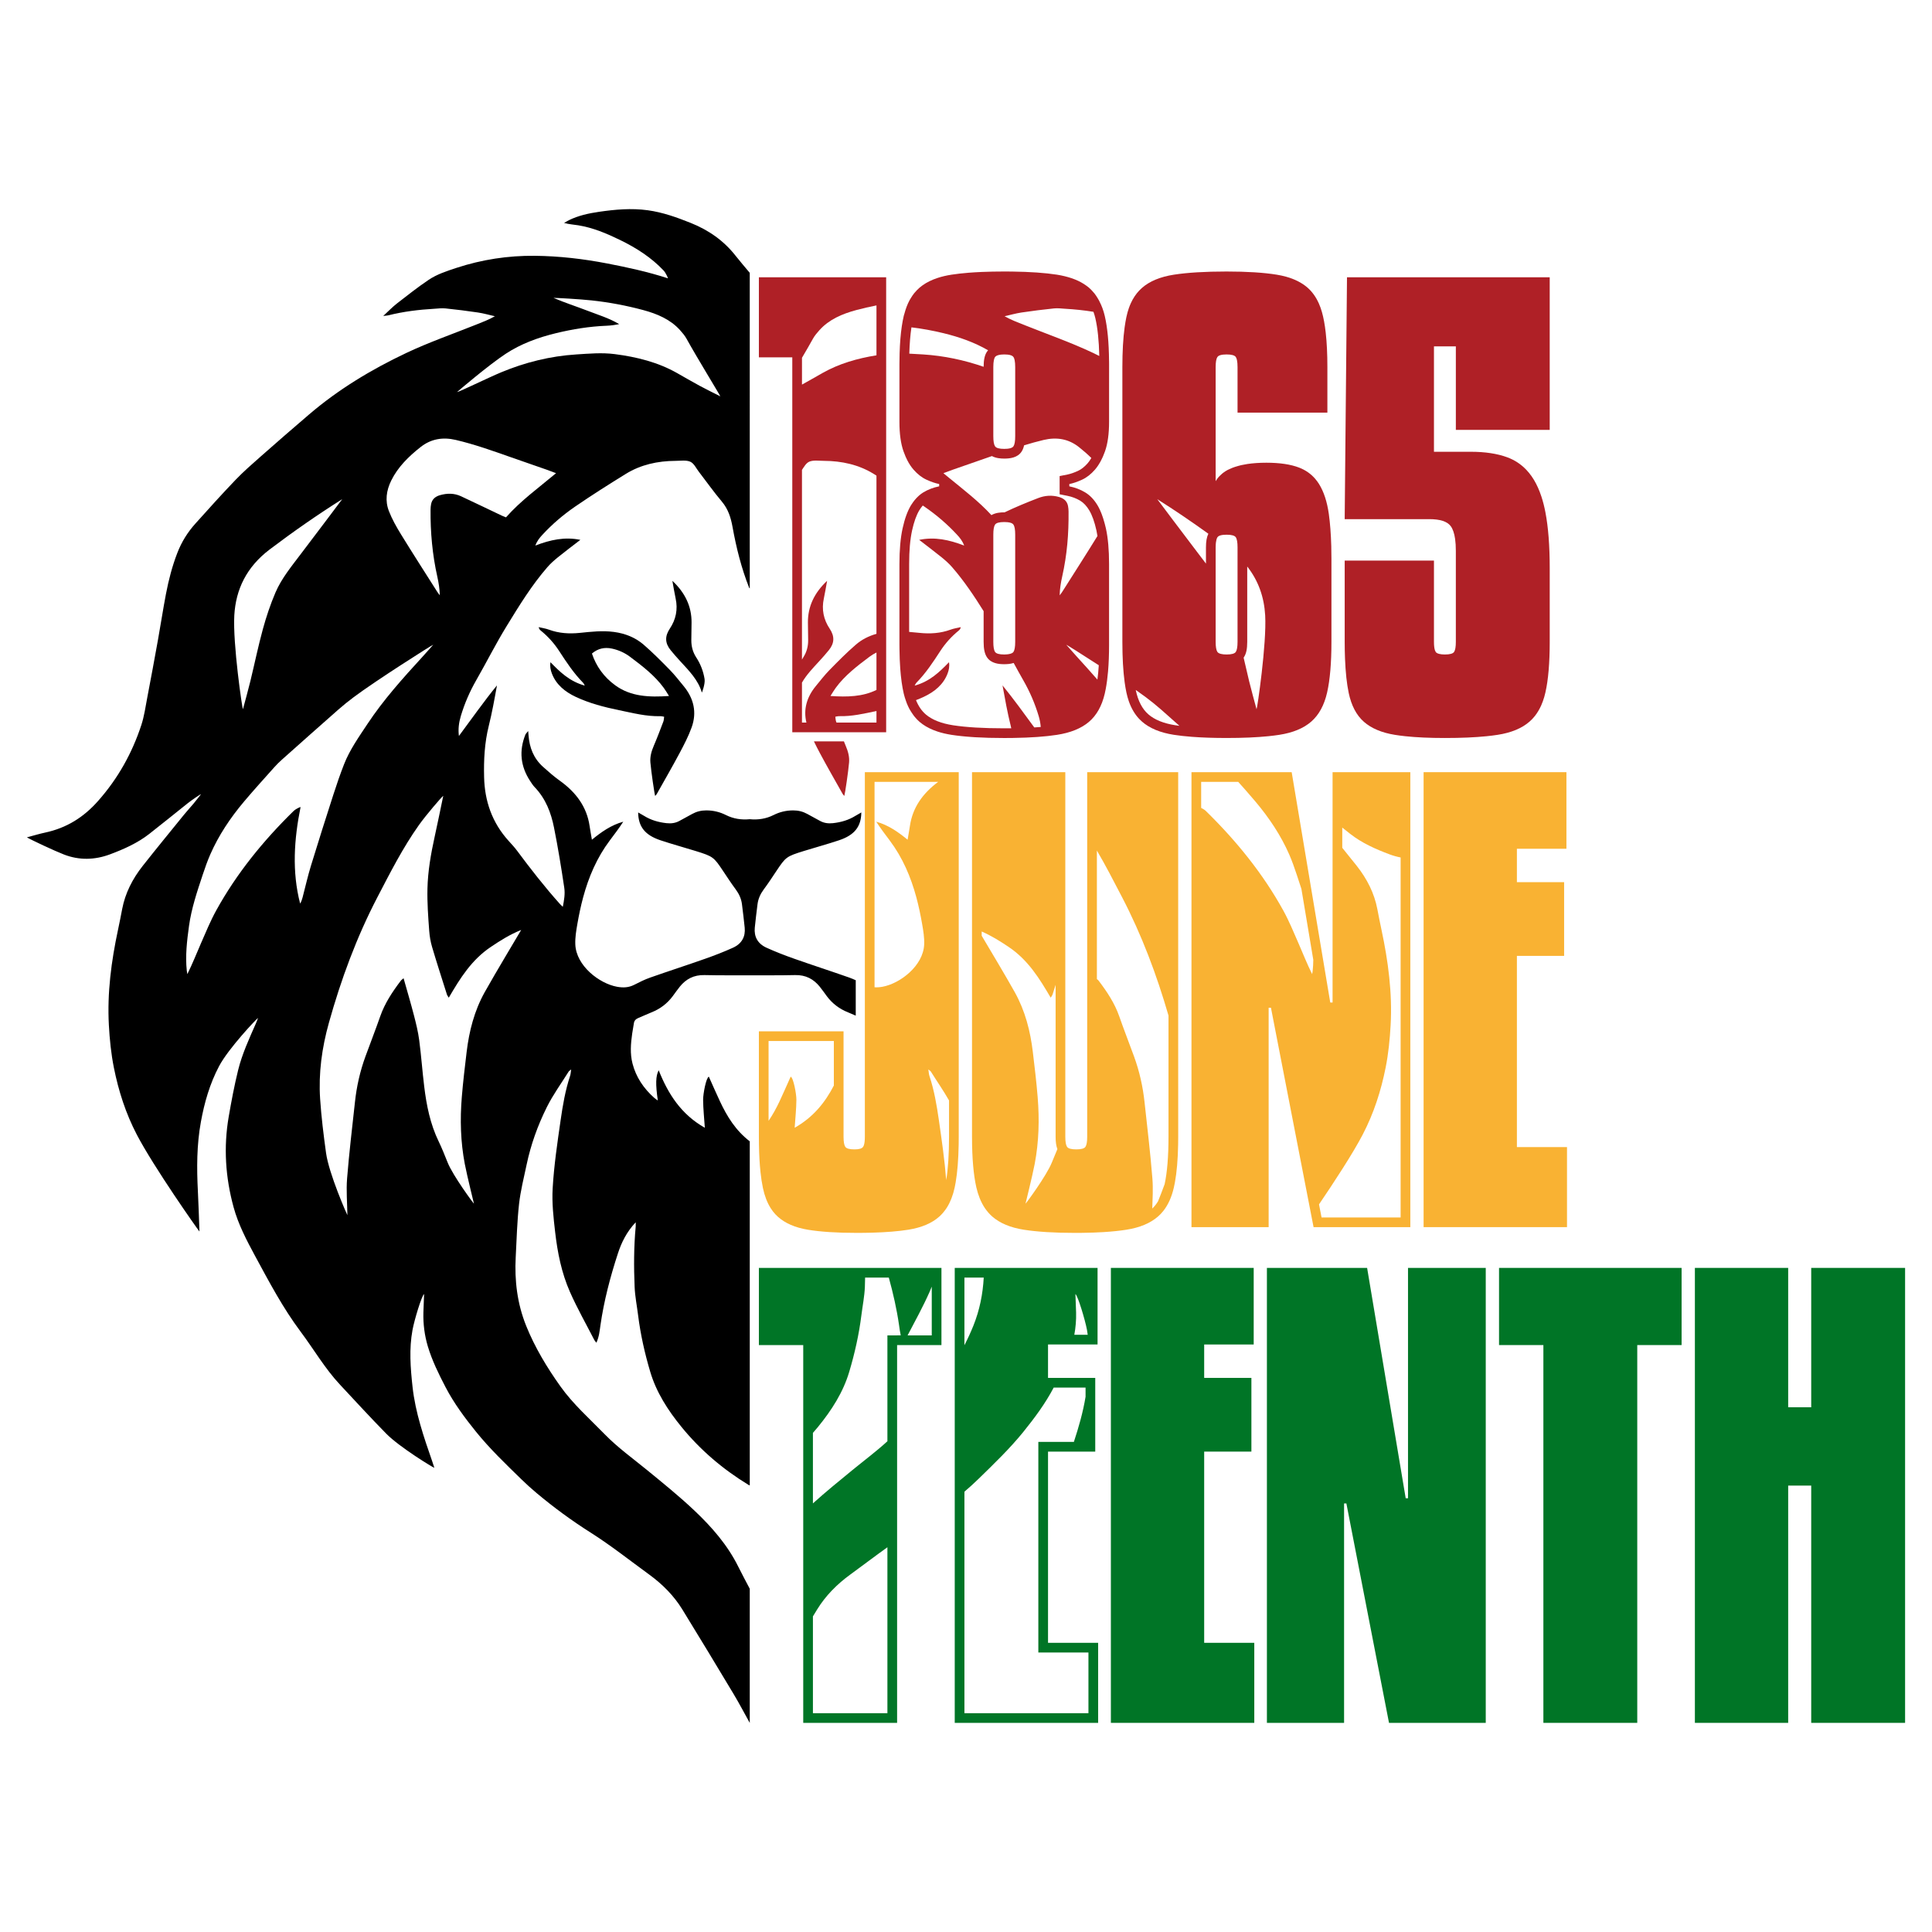 <?xml version="1.0" encoding="utf-8"?>
<!-- Generator: Adobe Illustrator 26.2.1, SVG Export Plug-In . SVG Version: 6.00 Build 0)  -->
<svg version="1.1" xmlns="http://www.w3.org/2000/svg" xmlns:xlink="http://www.w3.org/1999/xlink" x="0px" y="0px"
	 viewBox="0 0 425.197 425.197" enable-background="new 0 0 425.197 425.197" xml:space="preserve">
<g id="Calque_1">
	<g>
		<polygon fill="#007526" points="329.91,279.04 329.91,296.024 329.91,296.024 
			339.67,296.024 339.67,379.17 339.67,379.17 360.329,379.17 360.329,296.024 
			370.089,296.024 370.089,279.04 329.91,279.04 		"/>
		<path fill="#007526" d="M195.008,279.04h-4.563h-23.429v16.984h9.76v21.661v15.152v26.393
			v19.94h20.659v-40.152v-23.885v-19.11h9.76V279.04h-0.788H195.008z
			 M195.302,377.037h-16.393v-21.302c0.318-0.521,0.633-1.042,0.953-1.562
			c1.83-2.967,4.312-5.493,7.261-7.639c2.735-1.991,5.424-4.043,8.179-6.014
			V377.037z M197.435,293.891h-2.133v2.133v21.167
			c-2.435,2.231-5.122,4.232-7.694,6.338c-2.944,2.406-5.889,4.808-8.699,7.339
			V315.351c0.374-0.43,0.749-0.858,1.109-1.3
			c3.032-3.711,5.547-7.65,6.878-12.125c1.223-4.097,2.151-8.236,2.678-12.449
			c0.261-2.081,0.681-4.156,0.769-6.241c0.029-0.688,0.034-1.376,0.05-2.064
			h5.217c0.956,3.455,1.747,6.943,2.257,10.485
			c0.105,0.731,0.198,1.475,0.369,2.233H197.435z M205.062,293.891h-5.315
			c1.655-3.168,3.394-6.31,4.83-9.557c0.171-0.387,0.331-0.777,0.485-1.168
			V293.891z"/>
		<path fill="#007526" d="M230.651,361.552v-42.08h4.971h4.421h1.001v-0.709v-15.516h-1.627
			h-6.426h-2.34v-7.351h5.306h3.661h1.934V279.04h-24.982h-6.45v20.841v30.166
			v49.123h31.56h0v-17.618h-0H230.651z M236.678,284.794
			c0.514,0.326,2.125,5.635,2.545,7.891c0.067,0.36,0.114,0.719,0.165,1.079
			h-2.95c0.295-1.612,0.432-3.24,0.392-4.884
			C236.796,287.554,236.732,286.23,236.678,284.794z M212.252,281.173h4.25
			c-0.198,3.601-0.893,7.143-2.289,10.613c-0.586,1.456-1.246,2.878-1.962,4.274
			V281.173z M239.545,377.037h-27.293v-48.742c1.046-0.89,2.063-1.811,3.041-2.763
			c3.46-3.369,6.952-6.722,9.949-10.43c2.495-3.086,4.843-6.262,6.657-9.722
			h7.013v2.024c-0.555,3.379-1.499,6.669-2.573,9.934h-5.687h-2.133v2.133v42.08
			v2.133h2.133h8.894V377.037z"/>
		<polygon fill="#007526" points="265.017,319.472 275.409,319.472 275.409,303.248 
			265.017,303.248 265.017,295.897 275.917,295.897 275.917,279.04 272.444,279.04 
			244.484,279.04 244.484,316.02 244.484,379.17 276.044,379.17 276.044,361.552 
			265.017,361.552 		"/>
		<polygon fill="#007526" points="309.877,279.04 309.877,329.738 309.369,329.738 300.876,279.04 
			300.876,279.04 278.823,279.04 278.823,379.17 295.807,379.17 295.807,330.879 
			296.314,330.879 305.694,379.17 326.987,379.17 326.987,379.17 326.987,279.04 
			326.987,279.04 		"/>
		<polygon fill="#007526" points="398.616,279.04 398.615,279.04 398.615,309.712 393.545,309.712 
			393.545,279.04 373.013,279.04 373.013,379.17 393.545,379.17 393.545,326.95 
			398.615,326.95 398.615,379.17 398.616,379.17 419.275,379.17 419.275,279.04 		"/>
	</g>
</g>
<g id="Calque_2">
	<g>
		<path fill="#F9B233" d="M190.338,169.94v42.87v3.883v8.016v10.814v2.253v12.394
			c0,0.824-0.071,1.446-0.214,1.866c-0.047,0.14-0.103,0.257-0.166,0.352
			c-0.063,0.095-0.15,0.179-0.261,0.25c-0.111,0.071-0.246,0.131-0.404,0.178
			c-0.159,0.048-0.341,0.083-0.547,0.107c-0.206,0.024-0.436,0.036-0.689,0.036
			c-0.275,0-0.523-0.012-0.745-0.036c-0.222-0.024-0.417-0.059-0.586-0.107
			c-0.338-0.095-0.57-0.238-0.697-0.428c-0.253-0.38-0.38-1.119-0.38-2.218
			V241.908v-14.932h-18.632v22.392v0.802c0,1.183,0.018,2.306,0.055,3.368
			c0.037,1.062,0.092,2.062,0.166,3.002c0.037,0.47,0.079,0.925,0.125,1.364
			c0.139,1.319,0.319,2.501,0.541,3.546c0.184,0.872,0.418,1.677,0.702,2.417
			s0.617,1.413,1,2.02c0.306,0.486,0.645,0.929,1.015,1.331
			c0.185,0.201,0.378,0.391,0.579,0.57c1.604,1.438,3.802,2.386,6.591,2.852
			c2.788,0.463,6.378,0.696,10.774,0.696c0.561,0,1.108-0.004,1.644-0.011
			c0,0,0.001,0,0.001,0c0.578-0.007,1.142-0.018,1.691-0.034
			c0.001,0,0.001-0,0.002-0c0.002-0,0.004-0,0.006-0
			c0.698-0.019,1.364-0.048,2.015-0.08c0.162-0.008,0.322-0.016,0.481-0.025
			c0.643-0.036,1.27-0.075,1.864-0.124c0.001-0,0.002-0,0.003-0
			c0.591-0.048,1.15-0.105,1.694-0.166c0.137-0.015,0.273-0.031,0.407-0.047
			c0.533-0.064,1.051-0.133,1.535-0.21c2.914-0.466,5.196-1.436,6.844-2.916
			c0.272-0.244,0.524-0.511,0.767-0.792c0.053-0.061,0.105-0.124,0.157-0.187
			c0.235-0.285,0.459-0.582,0.666-0.902c0.193-0.3,0.373-0.616,0.542-0.946
			c0.026-0.05,0.048-0.104,0.073-0.154c0.132-0.267,0.255-0.545,0.371-0.832
			c0.039-0.098,0.077-0.197,0.115-0.297c0.098-0.26,0.189-0.529,0.275-0.805
			c0.033-0.106,0.068-0.209,0.099-0.317c0.108-0.377,0.209-0.765,0.295-1.17
			c0.074-0.348,0.143-0.711,0.208-1.089c0.097-0.566,0.183-1.165,0.26-1.797
			c0.153-1.263,0.264-2.657,0.333-4.182c0.035-0.763,0.059-1.558,0.073-2.386
			c0.009-0.552,0.014-1.119,0.014-1.7v-3.626v-52.577V174.885v-4.945h-1.842H190.338z
			 M183.515,238.906c-1.93,3.737-4.544,6.988-8.623,9.291
			c0.138-2.081,0.362-4.121,0.379-6.161c0.01-1.317-0.667-4.883-1.261-5.085
			c-0.835,1.862-1.613,3.661-2.451,5.44c-0.698,1.489-1.489,2.926-2.41,4.286
			v-17.568h14.366V238.906z M195.783,184.935c2.885,3.839,4.679,8.087,5.885,12.537
			c0.528,1.956,0.936,3.942,1.283,5.929c0.257,1.468,0.503,2.97,0.443,4.445
			c-0.196,4.727-5.301,8.609-9.173,9.32c-0.606,0.111-1.184,0.149-1.75,0.115
			v-45.209h14.007c-3.419,2.539-5.632,5.675-6.22,9.674
			c-0.145,0.984-0.329,1.962-0.517,3.06c-2.098-1.72-4.223-3.219-6.899-3.967
			C193.764,182.267,194.777,183.599,195.783,184.935z M208.865,250.171
			c0,3.845-0.211,7.044-0.624,9.543c-0.347-4.423-0.983-8.822-1.615-13.217
			c-0.471-3.274-1.025-6.542-2.081-9.722c-0.127-0.381-0.136-0.791-0.236-1.404
			c0.337,0.264,0.468,0.323,0.527,0.418c1.335,2.138,2.795,4.225,4.03,6.402
			V250.171z"/>
		<path fill="#F9B233" d="M239.271,169.94v13.793v38.391v28.046
			c0,1.099-0.127,1.838-0.38,2.218c-0.127,0.191-0.36,0.333-0.698,0.428
			c-0.169,0.048-0.365,0.083-0.586,0.107c-0.222,0.024-0.469,0.036-0.744,0.036
			c-0.275,0-0.523-0.012-0.745-0.036c-0.222-0.024-0.417-0.059-0.586-0.107
			c-0.338-0.095-0.57-0.238-0.697-0.428c-0.253-0.38-0.38-1.119-0.38-2.218
			v-1.308V209.915v-25.248v-7.307v-7.419h-0h-10.97h-9.114h-0.449v0.946v19.378
			v59.907c0,0.592,0.005,1.168,0.016,1.73c0.001,0.048,0.003,0.093,0.004,0.141
			c0.01,0.515,0.024,1.02,0.043,1.509c0,0.01,0.001,0.018,0.001,0.028
			c0.041,1.057,0.104,2.054,0.186,2.991c0.079,0.903,0.177,1.752,0.294,2.543
			c0.001,0.005,0.002,0.01,0.003,0.016c0.057,0.389,0.119,0.765,0.186,1.126
			c0.068,0.37,0.141,0.727,0.219,1.069c0.093,0.409,0.2,0.802,0.317,1.181
			c0.008,0.026,0.017,0.05,0.025,0.075c0.114,0.369,0.24,0.722,0.375,1.064
			c0.33,0.834,0.722,1.592,1.181,2.267c0.012,0.017,0.024,0.033,0.036,0.049
			c0.197,0.288,0.408,0.557,0.628,0.815c0.054,0.063,0.107,0.126,0.162,0.187
			c0.242,0.269,0.493,0.526,0.762,0.761c0.844,0.74,1.847,1.352,3.009,1.838
			c1.162,0.486,2.482,0.845,3.962,1.078c2.957,0.463,6.718,0.696,11.282,0.696
			c0.57,0,1.128-0.004,1.673-0.011c1.636-0.022,3.158-0.076,4.568-0.163
			c0.94-0.058,1.83-0.131,2.669-0.218c0.84-0.087,1.629-0.188,2.369-0.304
			c0.739-0.116,1.438-0.264,2.098-0.444c1.32-0.359,2.482-0.845,3.485-1.457
			c0.502-0.306,0.964-0.644,1.387-1.014c0.211-0.185,0.414-0.38,0.609-0.585
			c0.195-0.205,0.381-0.421,0.559-0.646c1.069-1.354,1.843-3.078,2.317-5.17
			c0.079-0.348,0.154-0.711,0.223-1.089c0.104-0.566,0.197-1.165,0.279-1.797
			c0.163-1.263,0.282-2.657,0.356-4.182c0.037-0.763,0.063-1.558,0.078-2.386
			c0.01-0.552,0.015-1.119,0.015-1.7v-5.148V233.337v-50.119v-13.278h-4.37
			H239.271z M231.486,255.858c-1.19,2.937-5.724,9.076-5.787,9.043
			c0.023-0.152,1.482-5.951,2.015-8.726c0.932-4.868,1.06-9.783,0.659-14.702
			c-0.27-3.333-0.669-6.659-1.068-9.98c-0.546-4.552-1.669-8.993-3.963-13.112
			c-1.895-3.404-5.68-9.738-7.289-12.443v-0.934
			c2.213,0.975,4.07,2.154,5.882,3.363c4.3,2.868,6.815,6.949,9.306,11.206
			c0.203-0.335,0.342-0.491,0.397-0.668c0.228-0.719,0.455-1.439,0.683-2.158
			v33.425c0,1.166,0.126,2.038,0.393,2.723
			C232.293,253.877,231.888,254.868,231.486,255.858z M257.164,250.171
			c0,4.332-0.286,7.833-0.846,10.429c-0.496,1.373-1.01,2.69-1.462,3.799
			c-0.371,0.599-0.787,1.134-1.264,1.576c0.076-2.203,0.205-4.413,0.029-6.606
			c-0.447-5.62-1.125-11.224-1.731-16.833c-0.369-3.417-1.119-6.77-2.313-10.04
			c-1.077-2.949-2.225-5.878-3.258-8.836c-0.994-2.85-2.663-5.373-4.522-7.821
			c-0.102-0.136-0.246-0.251-0.392-0.365V187.189
			c1.963,3.343,3.725,6.778,5.506,10.198c4.383,8.407,7.66,17.161,10.254,26.125
			V250.171z"/>
		<path fill="#F9B233" d="M293.274,169.94v10.502v3.487v36.709h-0.508l-8.492-50.699h-13.668
			h-8.385v22.896v77.234h14.814h2.17v-6.838v-20.105v-12.318v-9.03h0.506
			l2.765,14.233c0,0,0,0,0,0l4.128,21.251c0,0,0,0,0,0
			l1.994,10.265l0-0l0.494,2.541h21.293v-81.097v-10.728v-8.305h-6.665H293.274
			z M288.896,213.655c-0.027,0.245-0.078,0.487-0.118,0.73
			c-1.139-2.267-2.022-4.546-3.003-6.788c-1.068-2.438-2.077-4.912-3.371-7.256
			c-4.448-8.056-10.284-15.282-17.075-21.915
			c-0.203-0.197-0.631-0.45-0.975-0.62v-5.734h8.157
			c1.281,1.435,2.555,2.875,3.79,4.341c3.032,3.597,5.596,7.445,7.434,11.641
			c0.637,1.46,1.16,2.963,1.66,4.466c0.345,1.037,0.689,2.074,1.021,3.113
			l2.615,15.61C289.022,212.046,288.981,212.849,288.896,213.655z M308.251,188.713
			v79.224h-17.402l-0.559-2.878c3.203-4.714,7.425-11.161,9.6-15.33
			c2.46-4.71,4.041-9.654,5.059-14.756c0.619-3.104,0.929-6.221,1.101-9.368
			c0.389-7.093-0.535-14.075-2.021-21.023c-0.323-1.504-0.618-3.012-0.906-4.522
			c-0.663-3.482-2.26-6.625-4.522-9.495c-1.052-1.334-2.126-2.654-3.194-3.978
			v-4.452c0.586,0.465,1.169,0.934,1.759,1.395
			c2.552,1.997,5.568,3.35,8.67,4.505
			C306.635,188.333,307.442,188.555,308.251,188.713z"/>
		<polygon fill="#F9B233" points="333.84,252.452 333.84,210.372 344.233,210.372 344.233,194.148 
			333.84,194.148 333.84,186.797 344.741,186.797 344.741,169.94 313.308,169.94 
			313.308,180.484 313.308,188.794 313.308,270.07 344.867,270.07 344.867,252.452 		"/>
	</g>
</g>
<g id="Calque_3">
	<g>
		<path fill="#AF2026" d="M185.731,163.165H179.129c0.423,0.871,0.865,1.736,1.321,2.592
			c1.611,3.019,3.331,5.994,5.009,8.985c0.056,0.101,0.15,0.183,0.357,0.434
			c0.175-0.537,0.877-5.361,1.051-7.368c0.108-1.264-0.227-2.465-0.736-3.654
			C185.99,163.827,185.866,163.494,185.731,163.165z"/>
		<path fill="#AF2026" d="M167.016,61.022v17.617h7.351v3.698v3.433v20.489v54.893v0
			h3.843h6.706h10.111v-10.662v-7.666V139.066v-33.048V77.909v-6.356v-0.898v-3.857
			v-5.776h-28.011V61.022z M192.894,159.019h-8.796
			c-0.027-0.07-0.054-0.141-0.081-0.211c-0.124-0.327-0.117-0.69-0.176-1.068
			c0.342-0.058,0.561-0.132,0.777-0.127c2.847,0.084,5.556-0.556,8.276-1.135
			V159.019z M192.894,151.839c-3.025,1.5-6.448,1.589-10.124,1.334
			c0.438-0.683,0.763-1.254,1.156-1.789c1.976-2.704,4.691-4.795,7.432-6.846
			c0.477-0.357,0.994-0.664,1.535-0.931V151.839z M176.5,78.745
			c0.911-1.547,1.774-3.038,2.413-4.197c0.377-0.679,0.905-1.304,1.442-1.899
			c2.102-2.334,4.967-3.569,8.123-4.417c1.46-0.392,2.936-0.718,4.417-1.017
			v10.982c-4.21,0.676-8.224,1.826-11.888,3.901
			c-1.499,0.85-2.991,1.713-4.506,2.544V78.745z M176.5,150.222
			c1-1.734,2.44-3.228,3.836-4.746c0.718-0.78,1.416-1.574,2.08-2.39
			c1.244-1.527,1.3-3.053,0.185-4.717c-1.362-2.035-1.802-4.268-1.294-6.626
			c0.278-1.298,0.485-2.608,0.723-3.914c-2.801,2.614-4.251,5.648-4.222,9.18
			c0.011,1.288,0.042,2.574,0.052,3.862c0.008,1.348-0.297,2.611-1.078,3.808
			c-0.104,0.159-0.187,0.325-0.283,0.487v-41.754
			c0.469-0.695,0.897-1.484,1.591-1.798c0.883-0.397,2.132-0.196,3.221-0.192
			c3.964,0.017,7.692,0.847,10.963,2.866c0.207,0.128,0.412,0.259,0.619,0.389
			v34.816c-1.704,0.477-3.235,1.256-4.531,2.377
			c-2.048,1.769-3.936,3.684-5.813,5.598c-1.069,1.094-1.99,2.302-2.96,3.47
			c-2.058,2.48-2.806,5.199-2.113,8.08h-0.978V150.222z"/>
		<path fill="#AF2026" d="M244.079,79.404c-0.004-0.502-0.013-0.992-0.026-1.471
			c-0-0.007-0-0.014-0.001-0.021c-0.013-0.47-0.03-0.93-0.051-1.378
			c-0.001-0.021-0.002-0.042-0.003-0.063c-0.021-0.431-0.045-0.852-0.074-1.263
			c-0.003-0.047-0.007-0.093-0.011-0.14c-0.027-0.382-0.058-0.756-0.092-1.119
			c-0.008-0.084-0.017-0.165-0.026-0.248c-0.032-0.323-0.066-0.642-0.104-0.951
			c-0.016-0.126-0.033-0.246-0.05-0.37c-0.034-0.261-0.069-0.522-0.107-0.772
			c-0.028-0.182-0.06-0.355-0.091-0.531c-0.031-0.182-0.061-0.369-0.094-0.545
			c-0.067-0.351-0.139-0.691-0.215-1.018c-0.278-1.189-0.673-2.237-1.161-3.175
			c-0.02-0.039-0.034-0.083-0.054-0.122c-0.113-0.215-0.237-0.418-0.36-0.621
			c-0.21-0.342-0.424-0.678-0.665-0.982c-0.077-0.099-0.163-0.188-0.243-0.284
			c-0.314-0.366-0.64-0.718-1.003-1.027c-0.309-0.262-0.646-0.503-0.999-0.732
			c-0.061-0.04-0.122-0.081-0.185-0.12c-0.365-0.226-0.748-0.439-1.157-0.632
			c-0.018-0.009-0.038-0.016-0.056-0.025c-0.881-0.412-1.865-0.747-2.951-1.007
			c-0-0-0-0-0-0s-0-0-0-0
			c-0.539-0.129-1.097-0.245-1.687-0.337c-2.625-0.405-5.913-0.635-9.864-0.686
			c-0.564-0.007-1.142-0.011-1.734-0.011h-0c-0.887,0-1.744,0.008-2.571,0.025
			s-1.622,0.041-2.388,0.074c-1.021,0.044-1.987,0.102-2.899,0.174
			c-0.684,0.055-1.338,0.117-1.961,0.188s-1.216,0.149-1.778,0.236
			c-1.125,0.175-2.158,0.418-3.099,0.729c-1.254,0.415-2.345,0.951-3.271,1.608
			c-0.232,0.164-0.453,0.336-0.664,0.516c-0.384,0.327-0.734,0.693-1.062,1.087
			c-0.048,0.057-0.1,0.109-0.146,0.167c-0.281,0.351-0.531,0.738-0.77,1.138
			c-0.075,0.126-0.154,0.247-0.225,0.377v0
			c-0,0-0,0.001-0,0.001c-0.469,0.863-0.837,1.848-1.126,2.926
			c-0,0-0,0-0,0.001c-0.047,0.176-0.112,0.331-0.154,0.513
			c-0.002,0.01-0.004,0.021-0.006,0.031c-0.081,0.345-0.156,0.704-0.226,1.078
			c-0.002,0.01-0.003,0.02-0.005,0.03c-0.07,0.377-0.135,0.767-0.195,1.171
			c-0,0-0,0.001-0,0.001c-0,0.002-0.001,0.004-0.001,0.006
			c-0.062,0.419-0.118,0.854-0.169,1.303c-0.005,0.047-0.01,0.096-0.015,0.143
			c-0.046,0.42-0.088,0.851-0.124,1.297c-0.003,0.033-0.005,0.067-0.008,0.1
			c-0.037,0.471-0.07,0.955-0.097,1.454c-0,0.009-0.001,0.018-0.001,0.028
			c-0.028,0.521-0.05,1.057-0.066,1.609c0,0-0,0.001-0,0.001
			c0,0,0,0.001,0,0.001c-0.023,0.771-0.038,1.562-0.038,2.394v12.675
			c0,2.62,0.295,4.775,0.886,6.464c0.148,0.423,0.305,0.824,0.471,1.204
			c0.125,0.285,0.255,0.558,0.39,0.82c0.406,0.784,0.858,1.461,1.357,2.032
			c0.222,0.253,0.448,0.49,0.678,0.709c0.46,0.439,0.935,0.809,1.426,1.109
			c0.246,0.15,0.495,0.284,0.749,0.4c0.507,0.233,0.993,0.428,1.458,0.587
			c0.465,0.159,0.909,0.28,1.331,0.364v0.506
			c-1.269,0.254-2.431,0.698-3.487,1.331c-0.334,0.2-0.648,0.444-0.952,0.708
			c-0.043,0.037-0.084,0.078-0.126,0.116c-0.291,0.268-0.571,0.56-0.836,0.885
			c-0,0-0,0-0,0c0,0-0,0-0,0
			c-0.121,0.149-0.24,0.302-0.355,0.464c-0.155,0.218-0.31,0.437-0.455,0.678
			c-0.761,1.267-1.375,2.959-1.838,5.07c-0.465,2.113-0.696,4.733-0.696,7.858
			v14.806v2.939c0,0.323,0.005,0.632,0.009,0.946
			c0.016,1.55,0.073,2.986,0.169,4.311c0.038,0.514,0.081,1.01,0.131,1.49
			c0.003,0.031,0.006,0.062,0.01,0.093c0.046,0.435,0.097,0.854,0.153,1.262
			c0.009,0.065,0.017,0.132,0.026,0.195c0.052,0.367,0.11,0.718,0.17,1.062
			c0.015,0.083,0.027,0.17,0.043,0.251c0.074,0.399,0.152,0.782,0.238,1.148
			c0.001,0.005,0.002,0.011,0.003,0.017c0.127,0.541,0.287,1.042,0.459,1.528
			c0.072,0.203,0.141,0.411,0.219,0.607c0,0,0,0,0,0.001
			c0.172,0.432,0.361,0.843,0.569,1.232c0.113,0.213,0.242,0.407,0.365,0.607
			c0.163,0.262,0.331,0.518,0.513,0.757c0.112,0.15,0.225,0.298,0.344,0.439
			c0.318,0.372,0.649,0.728,1.017,1.04c0.211,0.18,0.432,0.352,0.664,0.516
			c0.463,0.329,0.967,0.627,1.513,0.895c0.545,0.268,1.131,0.505,1.758,0.713
			c0.941,0.311,1.974,0.553,3.099,0.728c0.337,0.052,0.689,0.1,1.048,0.147
			c0.205,0.026,0.417,0.05,0.629,0.074c0.142,0.016,0.284,0.033,0.43,0.049
			c0.289,0.031,0.584,0.06,0.885,0.087c0.06,0.005,0.119,0.011,0.179,0.016
			c0.347,0.03,0.7,0.059,1.062,0.086c0.3,0.022,0.597,0.044,0.909,0.063
			c0.004,0,0.007,0.001,0.011,0.001c1.932,0.116,4.08,0.174,6.444,0.174
			c0.673,0,1.324-0.006,1.962-0.016c0.951-0.014,1.863-0.039,2.737-0.074
			c0.014-0,0.028-0.001,0.042-0.001c0.819-0.033,1.598-0.077,2.348-0.128
			c0.101-0.007,0.203-0.014,0.303-0.021c0.713-0.052,1.395-0.112,2.044-0.181
			c0.096-0.01,0.188-0.021,0.282-0.032c0.657-0.073,1.29-0.153,1.88-0.244
			c2.998-0.465,5.343-1.414,7.034-2.852c1.69-1.436,2.852-3.506,3.485-6.211
			c0.074-0.317,0.143-0.648,0.209-0.989c0.105-0.546,0.196-1.131,0.279-1.739
			c0.011-0.08,0.022-0.159,0.032-0.24c0.08-0.622,0.151-1.27,0.209-1.954
			c0-0,0-0,0-0.001c0-0.002,0-0.005,0-0.007
			c0.073-0.869,0.129-1.785,0.166-2.756c0.003-0.07,0.004-0.145,0.006-0.216
			c0.015-0.418,0.028-0.842,0.036-1.279c0.009-0.518,0.014-1.048,0.014-1.592
			v-17.745c0-3.125-0.233-5.745-0.696-7.858c-0.081-0.368-0.173-0.707-0.263-1.049
			c-0.095-0.363-0.197-0.708-0.302-1.042c-0.025-0.081-0.051-0.161-0.077-0.24
			c-0.092-0.282-0.188-0.554-0.287-0.815c-0.06-0.156-0.123-0.305-0.186-0.453
			c-0.078-0.185-0.154-0.373-0.236-0.546c-0.156-0.327-0.316-0.64-0.487-0.924
			c-0.761-1.267-1.67-2.218-2.726-2.852c-1.057-0.634-2.218-1.077-3.485-1.331
			v-0.506c0.422-0.084,0.866-0.206,1.331-0.364
			c0.465-0.158,0.951-0.354,1.458-0.587c0.254-0.116,0.503-0.249,0.749-0.4
			c0.246-0.15,0.487-0.318,0.725-0.503s0.471-0.387,0.701-0.606
			c0.23-0.219,0.455-0.456,0.677-0.709c0.25-0.286,0.485-0.605,0.712-0.945
			c0.15-0.224,0.294-0.461,0.434-0.709c0.074-0.131,0.144-0.272,0.215-0.409
			c0.096-0.187,0.191-0.378,0.282-0.577c0.055-0.121,0.111-0.242,0.164-0.367
			c0.143-0.336,0.282-0.681,0.411-1.049c0.591-1.69,0.888-3.844,0.888-6.464
			V80.161c0-0.258-0.005-0.504-0.007-0.756
			C244.079,79.404,244.079,79.404,244.079,79.404z M218.61,81.505v-0.711
			c0-0.617,0.04-1.121,0.12-1.512c0.027-0.13,0.058-0.248,0.094-0.353
			c0.048-0.14,0.103-0.258,0.167-0.353c0.049-0.073,0.127-0.134,0.208-0.193
			c0.044-0.032,0.091-0.063,0.145-0.091c0,0,0-0,0-0
			c0.001-0,0.002-0.001,0.003-0.001c0.141-0.074,0.323-0.13,0.528-0.176
			c0.088-0.019,0.178-0.037,0.278-0.051c0.072-0.01,0.147-0.02,0.226-0.027
			c0.195-0.018,0.403-0.031,0.639-0.031c0.274,0,0.523,0.012,0.744,0.036
			c0.665,0.071,1.094,0.249,1.284,0.535c0.064,0.095,0.119,0.213,0.167,0.353
			c0.036,0.105,0.067,0.223,0.094,0.353c0.08,0.391,0.12,0.895,0.12,1.512
			v0.555v2.255v12.4c0,0.275-0.008,0.527-0.024,0.757
			c-0.016,0.23-0.04,0.437-0.071,0.622c-0.063,0.37-0.159,0.649-0.286,0.84
			c-0.19,0.285-0.618,0.463-1.284,0.535c-0.222,0.024-0.47,0.036-0.744,0.036
			c-0.549,0-0.993-0.048-1.331-0.143c-0.338-0.095-0.57-0.238-0.696-0.428
			c-0.127-0.19-0.223-0.47-0.286-0.84c-0.032-0.185-0.056-0.392-0.071-0.622
			c-0.016-0.23-0.024-0.482-0.024-0.757V81.505z M203.153,78.004
			c-1.011-0.064-2.022-0.124-3.033-0.171c0.065-2.187,0.22-4.128,0.471-5.79
			c2.374,0.286,4.72,0.719,7.041,1.281c3.492,0.846,6.812,2.014,9.829,3.769
			c-0.084,0.096-0.171,0.187-0.245,0.298c-0.504,0.754-0.731,1.788-0.738,3.333
			C212.217,79.248,207.781,78.298,203.153,78.004z M227.628,160.095
			c-2.287-3.117-4.536-6.241-6.99-9.25c0.54,3.004,1.079,5.986,1.809,8.93
			c0.042,0.167,0.074,0.335,0.113,0.503c-0.504,0.006-1.016,0.01-1.542,0.01
			c-4.594,0-8.386-0.226-11.27-0.672c-2.593-0.402-4.605-1.199-5.981-2.37
			c-0.93-0.79-1.64-1.846-2.174-3.161c0.562-0.216,1.119-0.444,1.665-0.699
			c2.452-1.146,4.364-2.753,5.281-5.141c0.301-0.788,0.469-1.597,0.317-2.502
			c-2.082,2.139-4.177,4.208-7.555,5.151c0.198-0.346,0.248-0.5,0.356-0.609
			c2.106-2.14,3.707-4.581,5.296-7.023c1.101-1.693,2.453-3.193,4.071-4.511
			c0.192-0.156,0.352-0.339,0.419-0.728c-0.75,0.179-1.53,0.292-2.242,0.552
			c-2.209,0.81-4.478,0.953-6.829,0.709c-0.762-0.078-1.524-0.153-2.287-0.214
			v-14.926c0-2.959,0.217-5.449,0.647-7.401c0.411-1.874,0.944-3.364,1.583-4.429
			c0.24-0.399,0.499-0.745,0.77-1.057c0.111,0.074,0.224,0.146,0.334,0.221
			c2.659,1.826,5.094,3.906,7.231,6.231c0.592,0.641,1.147,1.302,1.546,2.36
			c-3.323-1.274-6.471-1.964-9.907-1.255c1.725,1.334,3.354,2.55,4.922,3.822
			c0.836,0.677,1.649,1.398,2.337,2.192c2.64,3.044,4.837,6.335,6.929,9.677v6.75
			c0,1.588,0.229,2.638,0.738,3.4c0.908,1.364,2.605,1.522,3.803,1.522
			c0.617,0,1.366-0.045,2.071-0.272c0.693,1.27,1.389,2.538,2.11,3.795
			c1.45,2.528,2.576,5.15,3.392,7.883c0.237,0.793,0.391,1.594,0.456,2.408
			C228.589,160.028,228.116,160.064,227.628,160.095z M218.61,141.253v-3.288v-20.287
			c0-1.098,0.127-1.838,0.381-2.218c0.127-0.19,0.359-0.333,0.696-0.428
			c0.338-0.095,0.781-0.142,1.331-0.142c0.274,0,0.523,0.012,0.744,0.036
			c0.665,0.071,1.094,0.249,1.284,0.535c0.254,0.38,0.381,1.12,0.381,2.218
			v23.575c0,1.099-0.127,1.838-0.381,2.218c-0.052,0.078-0.134,0.143-0.221,0.205
			c-0.041,0.028-0.083,0.055-0.132,0.079c-0.04,0.021-0.09,0.038-0.135,0.056
			c-0.148,0.061-0.325,0.11-0.53,0.146c-0.133,0.023-0.272,0.044-0.428,0.056
			c-0.178,0.014-0.36,0.027-0.569,0.027c-0.005,0-0.008,0.001-0.012,0.001
			c-0.549,0-0.993-0.048-1.331-0.143c-0.338-0.095-0.57-0.238-0.696-0.428
			C218.736,143.091,218.61,142.352,218.61,141.253z M241.823,146.406
			c-0.071,1.144-0.174,2.193-0.304,3.163c-1.48-1.695-2.985-3.374-4.511-5.039
			c-0.798-0.87-1.568-1.759-2.351-2.639
			C234.693,141.857,237.973,143.906,241.823,146.406z M239.374,101.952
			c-0.683,0.782-1.4,1.348-2.135,1.683c-0.859,0.394-1.638,0.662-2.317,0.798
			l-1.716,0.342v1.75v0.506v1.748l1.714,0.343
			c1.02,0.204,1.965,0.564,2.807,1.069c0.748,0.449,1.419,1.163,1.995,2.121
			c0.636,1.059,1.169,2.55,1.584,4.429c0.084,0.384,0.153,0.804,0.221,1.228
			c-2.539,4.12-5.162,8.2-7.754,12.291c-0.168,0.263-0.372,0.506-0.56,0.757
			c0.035-1.41,0.25-2.76,0.549-4.094c1.091-4.876,1.452-9.398,1.407-14.363
			c-0.005-0.4-0.041-0.806-0.119-1.199c-0.193-1.002-0.843-1.655-1.949-1.973
			c-1.589-0.457-3.107-0.355-4.638,0.237c-2.629,1.016-4.892,1.949-7.375,3.134
			c-0.023-0-0.048-0.001-0.07-0.001c-0.846,0-1.937,0.088-2.826,0.613
			c-2.784-3.035-6.094-5.564-9.362-8.239l-0.569-0.47
			c-0.211-0.174-0.422-0.346-0.632-0.522c0.754-0.282,1.37-0.526,1.999-0.744
			c2.705-0.947,5.415-1.878,8.117-2.827c0.185-0.065,0.371-0.13,0.556-0.195
			c0.869,0.471,1.906,0.554,2.717,0.554c1.197,0,2.894-0.158,3.801-1.518
			c0.258-0.385,0.443-0.842,0.564-1.402c1.42-0.432,2.848-0.842,4.306-1.183
			c2.922-0.685,5.498-0.211,7.75,1.559c0.971,0.765,1.889,1.567,2.745,2.411
			C239.929,101.228,239.662,101.624,239.374,101.952z M240.575,77.672
			c-4.965-2.346-10.236-4.181-15.376-6.236c-1.357-0.544-2.73-1.055-4.106-1.837
			c1.239-0.28,2.466-0.636,3.724-0.824c2.378-0.357,4.768-0.651,7.163-0.901
			c0.803-0.083,1.634,0.032,2.451,0.079c2.091,0.12,4.165,0.335,6.217,0.668
			c0.154,0.438,0.297,0.892,0.412,1.382c0.505,2.155,0.796,4.959,0.872,8.341
			C241.478,78.12,241.032,77.888,240.575,77.672z"/>
		<path fill="#AF2026" d="M292.449,113.115c-0.381-2.703-1.1-4.9-2.155-6.59
			c-0.265-0.422-0.554-0.814-0.869-1.176c-0.943-1.085-2.111-1.897-3.504-2.436
			c-0.93-0.359-1.997-0.628-3.201-0.808c-0.602-0.09-1.238-0.157-1.909-0.202
			c-0.671-0.045-1.376-0.068-2.115-0.068h-0c-0,0-0,0-0.001,0
			c-0.774,0-1.506,0.026-2.206,0.073c-0.009,0.001-0.016,0.002-0.025,0.002
			c-0.689,0.048-1.342,0.118-1.959,0.21c-0.001,0-0.002,0-0.004,0.001
			c-0.46,0.069-0.898,0.151-1.317,0.245c-0.227,0.051-0.438,0.112-0.653,0.17
			c-0.245,0.066-0.485,0.136-0.715,0.212c-0.195,0.065-0.387,0.131-0.571,0.202
			c-0.267,0.104-0.519,0.218-0.763,0.337c-0.116,0.057-0.243,0.107-0.353,0.166
			c-0.333,0.181-0.636,0.38-0.919,0.591c-0.1,0.074-0.189,0.154-0.283,0.231
			c-0.2,0.167-0.388,0.341-0.561,0.525c-0.075,0.08-0.152,0.159-0.222,0.243
			c-0.225,0.268-0.431,0.547-0.601,0.848V80.795c0-1.097,0.127-1.838,0.381-2.218
			c0.047-0.071,0.11-0.136,0.187-0.194c0.231-0.174,0.596-0.287,1.095-0.341
			c0.222-0.024,0.47-0.036,0.745-0.036c1.098,0,1.775,0.19,2.028,0.57
			c0.063,0.095,0.119,0.213,0.166,0.353c0.036,0.105,0.067,0.223,0.094,0.353
			c0.08,0.391,0.121,0.895,0.121,1.512v10.013h19.772h0V80.795
			c0-2.904-0.124-5.445-0.371-7.624c-0.099-0.872-0.218-1.685-0.357-2.44
			c-0.069-0.378-0.144-0.741-0.223-1.089c-0.079-0.349-0.166-0.687-0.261-1.014
			c-0.19-0.655-0.412-1.267-0.665-1.838c-0.634-1.426-1.466-2.587-2.496-3.486
			c-0.309-0.269-0.639-0.522-0.991-0.757c-0.704-0.47-1.495-0.872-2.371-1.206
			c-0.438-0.167-0.898-0.317-1.379-0.45c-0.642-0.177-1.321-0.324-2.039-0.44
			c-2.874-0.463-6.549-0.697-11.027-0.697c-4.732,0-8.599,0.234-11.597,0.697
			c-3,0.466-5.345,1.438-7.034,2.916c-0.211,0.185-0.414,0.38-0.608,0.585
			c-0.728,0.77-1.336,1.684-1.822,2.741c-0.162,0.352-0.311,0.721-0.446,1.105
			c-0.108,0.308-0.208,0.625-0.299,0.953c-0.091,0.328-0.174,0.666-0.247,1.015
			c-0.074,0.349-0.143,0.711-0.208,1.087s-0.125,0.766-0.18,1.17
			c-0.166,1.212-0.291,2.549-0.374,4.01c-0.042,0.731-0.073,1.493-0.093,2.286
			c-0.021,0.793-0.031,1.617-0.031,2.473v0v0.171v60.288
			c0,0.779,0.011,1.522,0.028,2.248c0.004,0.177,0.009,0.353,0.014,0.527
			c0.021,0.714,0.047,1.412,0.084,2.074c0,0.003,0,0.005,0.001,0.008
			c0.037,0.661,0.086,1.288,0.14,1.897c0.013,0.142,0.025,0.283,0.039,0.422
			c0.058,0.602,0.122,1.187,0.197,1.736c0,0,0,0,0,0
			c0.001,0.009,0.003,0.018,0.004,0.027c0.109,0.793,0.235,1.532,0.38,2.214
			c0.148,0.697,0.33,1.353,0.547,1.969c0.541,1.538,1.297,2.821,2.268,3.847
			c0.194,0.205,0.397,0.4,0.608,0.585c1.689,1.479,4.034,2.45,7.034,2.915
			c0.54,0.084,1.118,0.157,1.716,0.226c0.097,0.011,0.193,0.022,0.292,0.033
			c0.618,0.067,1.261,0.128,1.938,0.18c0.521,0.04,1.063,0.074,1.62,0.105
			c0.105,0.006,0.212,0.011,0.318,0.016c0.457,0.024,0.926,0.044,1.405,0.061
			c0.152,0.005,0.304,0.011,0.458,0.016c0.461,0.015,0.936,0.026,1.418,0.035
			c0.16,0.003,0.315,0.007,0.477,0.009c0.636,0.009,1.285,0.015,1.956,0.015
			c1.774,0,3.427-0.033,4.958-0.098c1.531-0.065,2.94-0.164,4.228-0.294
			c0.858-0.087,1.663-0.189,2.413-0.304c2.998-0.465,5.343-1.436,7.034-2.915
			c1.689-1.477,2.852-3.613,3.485-6.401c0.634-2.788,0.951-6.505,0.951-11.154
			v-12.779v-5.473c0-0.971-0.012-1.906-0.036-2.804
			C292.911,117.505,292.733,115.144,292.449,113.115z M258.68,159.615
			c-2.582-0.4-4.586-1.212-5.958-2.414c-1.327-1.159-2.249-2.921-2.74-5.237
			c-0.008-0.037-0.014-0.079-0.022-0.116c0.835,0.584,1.591,1.126,2.214,1.594
			c1.18,0.886,2.33,1.809,3.425,2.775c1.329,1.169,2.648,2.346,3.969,3.522
			C259.266,159.699,258.965,159.659,258.68,159.615z M265.409,120.467v3.57
			c-0.574-0.758-1.156-1.512-1.727-2.269c-2.772-3.678-8.796-11.597-8.988-11.908
			c3.874,2.443,7.602,4.984,11.244,7.605
			C265.583,118.19,265.409,119.131,265.409,120.467z M272.359,122.349v16.9v2.004
			c0,1.099-0.128,1.838-0.381,2.218c-0.127,0.19-0.359,0.333-0.697,0.428
			c-0.169,0.048-0.365,0.083-0.586,0.107c-0.222,0.024-0.47,0.036-0.744,0.036
			c-0.507,0-0.913-0.045-1.24-0.126c-0.381-0.094-0.65-0.239-0.787-0.444
			c-0.254-0.38-0.381-1.119-0.381-2.218v-14.226v-6.56
			c0-0.231,0.009-0.437,0.02-0.636c0.005-0.087,0.012-0.168,0.019-0.249
			c0.008-0.088,0.018-0.167,0.028-0.248c0.028-0.219,0.064-0.414,0.11-0.581
			c0-0.001,0.001-0.003,0.001-0.004c0-0,0-0.001,0-0.001
			c0.023-0.083,0.049-0.158,0.076-0.231c0.039-0.098,0.079-0.196,0.127-0.268
			c0.047-0.071,0.11-0.136,0.187-0.194c0.231-0.174,0.596-0.287,1.095-0.341
			c0.222-0.024,0.47-0.036,0.745-0.036c1.098,0,1.775,0.19,2.028,0.57
			c0.063,0.095,0.119,0.212,0.166,0.352c0.095,0.28,0.159,0.65,0.191,1.109
			c0.016,0.23,0.024,0.482,0.024,0.756V122.349z M276.542,156.091
			c-0.549-2.064-1.131-4.125-1.637-6.197c-0.42-1.72-0.812-3.445-1.21-5.168
			c0.019-0.026,0.042-0.045,0.059-0.072c0.511-0.767,0.738-1.816,0.738-3.4
			v-16.573c2.46,3.126,3.721,6.736,3.949,10.745
			C278.795,141.665,276.678,156.081,276.542,156.091z"/>
		<path fill="#AF2026" d="M341.064,94.61V61.022h-44.615l-0.508,53.233h18.632
			c0.591,0,1.132,0.032,1.624,0.095s0.932,0.158,1.323,0.285
			c0.782,0.254,1.363,0.634,1.743,1.141c0.476,0.634,0.802,1.582,0.98,2.843
			c0.107,0.757,0.16,1.626,0.16,2.608v20.026c0,1.099-0.127,1.838-0.38,2.218
			c-0.127,0.19-0.359,0.333-0.697,0.428c-0.169,0.048-0.365,0.083-0.586,0.107
			c-0.222,0.024-0.47,0.036-0.744,0.036c-0.507,0-0.913-0.045-1.24-0.126
			c-0.204-0.051-0.384-0.112-0.518-0.195c-0.116-0.071-0.206-0.154-0.27-0.25
			c-0.063-0.095-0.119-0.213-0.166-0.353c-0.142-0.42-0.214-1.041-0.214-1.866
			v-17.871h-19.646v17.871c0,0.652,0.007,1.281,0.018,1.896
			c0,0.024,0.001,0.047,0.002,0.072c0.012,0.596,0.029,1.177,0.051,1.74
			c0.001,0.039,0.004,0.073,0.006,0.111c0.028,0.679,0.063,1.336,0.106,1.965
			c0.004,0.054,0.007,0.109,0.011,0.162c0.048,0.669,0.103,1.311,0.169,1.922
			c0.001,0.01,0.002,0.019,0.003,0.028c0.06,0.552,0.129,1.072,0.204,1.575
			c0.018,0.122,0.036,0.244,0.056,0.364c0.08,0.502,0.165,0.987,0.261,1.439
			c0,0.002,0.001,0.005,0.001,0.007c0.073,0.343,0.153,0.676,0.242,0.998
			c0.083,0.301,0.174,0.592,0.272,0.876c0.006,0.017,0.01,0.036,0.016,0.053
			c0.206,0.596,0.445,1.152,0.714,1.669c0.002,0.004,0.004,0.009,0.006,0.013
			c0,0,0,0.001,0,0.001c0.28,0.537,0.593,1.031,0.941,1.482
			c0.004,0.005,0.007,0.01,0.011,0.015c0.158,0.204,0.325,0.397,0.497,0.584
			c0.02,0.022,0.038,0.046,0.058,0.068c0.186,0.198,0.38,0.384,0.582,0.561
			c0.007,0.006,0.013,0.013,0.02,0.019c0.824,0.719,1.801,1.315,2.931,1.79
			c1.13,0.475,2.413,0.829,3.85,1.061c0.718,0.116,1.486,0.217,2.304,0.304
			c1.228,0.131,2.568,0.229,4.022,0.294c1.454,0.065,3.021,0.098,4.7,0.098
			c1.774,0,3.427-0.033,4.958-0.098c1.531-0.065,2.94-0.164,4.228-0.294
			c0.858-0.087,1.663-0.189,2.413-0.304c0.75-0.116,1.458-0.264,2.126-0.444
			c0.668-0.18,1.295-0.391,1.881-0.634c0.586-0.243,1.131-0.517,1.636-0.824
			c0.504-0.306,0.968-0.644,1.391-1.014c0.211-0.185,0.414-0.38,0.609-0.585
			c0.195-0.205,0.381-0.421,0.559-0.646c0.535-0.677,0.995-1.447,1.382-2.309
			c0.258-0.575,0.482-1.19,0.673-1.846c0.096-0.328,0.183-0.667,0.262-1.015
			c0.159-0.697,0.297-1.452,0.416-2.265c0.119-0.813,0.218-1.685,0.297-2.614
			c0.158-1.859,0.238-3.95,0.238-6.274v-16.224c0-2.45-0.079-4.7-0.238-6.749
			c-0.079-1.025-0.178-1.999-0.297-2.923c-0.119-0.924-0.258-1.798-0.416-2.622
			c-0.119-0.618-0.251-1.213-0.396-1.785c-0.146-0.572-0.304-1.121-0.477-1.646
			c-0.23-0.701-0.483-1.361-0.761-1.98c-0.139-0.31-0.283-0.609-0.434-0.898
			c-0.151-0.289-0.307-0.568-0.47-0.837s-0.331-0.527-0.505-0.776
			c-0.349-0.496-0.722-0.955-1.121-1.377c-1.196-1.267-2.618-2.202-4.265-2.805
			c-2.199-0.802-4.86-1.204-7.986-1.204h-8.111V76.232h4.816v18.378H341.064z"/>
	</g>
</g>
<g id="Calque_4">
	<g>
		<path d="M143.877,164.154c-0.51,1.188-0.846,2.39-0.737,3.654
			c0.174,2.007,0.876,6.831,1.05,7.368c0.208-0.25,0.301-0.333,0.356-0.434
			c1.68-2.991,3.399-5.965,5.011-8.985c0.986-1.852,1.963-3.729,2.663-5.674
			c1.178-3.278,0.506-6.361-1.805-9.144c-0.969-1.167-1.89-2.376-2.961-3.47
			c-1.875-1.914-3.766-3.83-5.811-5.598c-1.785-1.543-4.006-2.457-6.529-2.794
			c-2.519-0.335-4.998-0.049-7.479,0.205c-2.353,0.244-4.62,0.102-6.83-0.709
			c-0.711-0.26-1.492-0.373-2.243-0.552c0.068,0.389,0.229,0.571,0.42,0.728
			c1.619,1.318,2.971,2.818,4.072,4.511c1.588,2.441,3.189,4.882,5.296,7.023
			c0.108,0.109,0.156,0.263,0.356,0.609c-3.38-0.943-5.473-3.012-7.557-5.151
			c-0.149,0.906,0.016,1.714,0.318,2.502c0.917,2.388,2.829,3.995,5.283,5.141
			c2.998,1.403,6.221,2.24,9.509,2.915c3.01,0.616,5.986,1.408,9.127,1.315
			c0.217-0.006,0.439,0.068,0.78,0.127c-0.06,0.378-0.053,0.741-0.177,1.068
			C145.309,160.596,144.634,162.389,143.877,164.154z M135.409,150.828
			c-2.525-1.841-4.188-4.177-5.135-6.996c1.285-1.092,2.734-1.445,4.401-1.09
			c1.482,0.317,2.826,0.937,3.974,1.798c2.742,2.051,5.456,4.141,7.432,6.846
			c0.39,0.535,0.718,1.106,1.156,1.789
			C142.853,153.477,138.825,153.319,135.409,150.828z"/>
		<path d="M155.064,149.445c-0.271-1.695-0.881-3.295-1.84-4.766
			c-0.779-1.198-1.085-2.461-1.077-3.808c0.008-1.288,0.041-2.574,0.051-3.862
			c0.029-3.532-1.421-6.566-4.221-9.179c0.239,1.305,0.443,2.615,0.723,3.912
			c0.508,2.359,0.069,4.591-1.294,6.626c-1.114,1.664-1.057,3.19,0.184,4.717
			c0.664,0.816,1.364,1.61,2.079,2.39c1.952,2.122,4.004,4.186,4.793,6.939
			C154.483,152.483,155.233,150.495,155.064,149.445z"/>
		<path d="M174.802,211c-2.062-0.728-4.109-1.52-6.089-2.417
			c-1.989-0.897-2.791-2.473-2.598-4.421c0.172-1.728,0.386-3.45,0.602-5.173
			c0.15-1.178,0.626-2.245,1.369-3.246c0.975-1.312,1.864-2.674,2.767-4.028
			c2.073-3.11,2.209-3.231,6.055-4.426c2.575-0.799,5.189-1.506,7.742-2.359
			c3.392-1.134,4.874-2.977,4.909-6.126c-0.484,0.278-0.899,0.498-1.293,0.744
			c-1.487,0.929-3.15,1.419-4.944,1.614c-1.029,0.112-1.989-0.01-2.879-0.513
			c-0.922-0.518-1.86-1.01-2.789-1.522c-0.948-0.52-1.948-0.774-3.093-0.774
			c-1.56,0-2.998,0.358-4.305,1.017c-1.66,0.834-3.393,1.098-5.253,0.923
			c-1.859,0.175-3.591-0.089-5.252-0.923c-1.306-0.658-2.745-1.017-4.304-1.017
			c-1.146,0-2.146,0.254-3.093,0.774c-0.93,0.511-1.871,1.003-2.791,1.522
			c-0.889,0.503-1.848,0.626-2.879,0.513c-1.795-0.195-3.457-0.685-4.945-1.614
			c-0.393-0.246-0.807-0.466-1.292-0.744c0.036,3.15,1.518,4.993,4.91,6.126
			c2.553,0.853,5.166,1.56,7.74,2.359c3.847,1.195,3.985,1.315,6.059,4.426
			c0.902,1.354,1.792,2.715,2.766,4.028c0.743,1.002,1.219,2.068,1.369,3.246
			c0.214,1.724,0.43,3.445,0.601,5.173c0.195,1.949-0.607,3.525-2.596,4.421
			c-1.98,0.898-4.025,1.689-6.091,2.417c-4.014,1.416-8.075,2.727-12.091,4.14
			c-1.219,0.429-2.38,1.004-3.518,1.59c-1.221,0.632-2.452,0.685-3.808,0.437
			c-3.873-0.71-8.979-4.593-9.174-9.32c-0.059-1.475,0.189-2.978,0.443-4.445
			c0.347-1.987,0.755-3.973,1.285-5.929c1.204-4.45,2.999-8.698,5.885-12.537
			c1.004-1.337,2.019-2.668,2.941-4.096c-2.675,0.748-4.804,2.247-6.901,3.967
			c-0.186-1.098-0.371-2.075-0.515-3.06c-0.611-4.144-2.95-7.368-6.588-9.955
			c-1.272-0.906-2.431-1.942-3.587-2.967c-2.173-1.924-3.057-4.337-3.259-6.989
			c-0.018-0.232-0.036-0.464-0.075-0.947c-0.305,0.387-0.526,0.571-0.617,0.793
			c-1.422,3.552-1.092,6.968,1.063,10.228c0.299,0.453,0.589,0.919,0.968,1.315
			c2.474,2.579,3.622,5.68,4.269,8.909c0.879,4.399,1.6,8.826,2.258,13.255
			c0.199,1.337-0.032,2.726-0.321,4.178c-0.217-0.211-0.451-0.409-0.651-0.632
			c-3.364-3.763-6.44-7.705-9.419-11.713c-0.55-0.737-1.191-1.426-1.817-2.116
			c-3.727-4.097-5.306-8.875-5.434-14.03c-0.096-3.784,0.09-7.567,1.02-11.3
			c0.731-2.944,1.27-5.925,1.808-8.93c-2.946,3.613-5.593,7.396-8.374,11.129
			c-0.195-1.522-0.004-2.967,0.421-4.393c0.819-2.733,1.944-5.354,3.394-7.883
			c2.265-3.951,4.296-8.008,6.685-11.898c2.733-4.454,5.461-8.933,8.967-12.974
			c0.688-0.795,1.5-1.516,2.336-2.194c1.569-1.271,3.197-2.487,4.923-3.82
			c-3.437-0.709-6.585-0.019-9.908,1.255c0.4-1.057,0.954-1.719,1.547-2.36
			c2.139-2.325,4.572-4.405,7.232-6.231c3.63-2.491,7.373-4.86,11.142-7.187
			c3.27-2.019,6.999-2.85,10.963-2.866c1.088-0.004,2.338-0.205,3.221,0.192
			c0.822,0.372,1.269,1.41,1.854,2.17c1.693,2.198,3.287,4.458,5.081,6.589
			c1.42,1.685,1.989,3.56,2.356,5.571c0.827,4.572,1.945,9.088,3.686,13.467
			c0.015,0.03,0.072,0.046,0.11,0.071V60.045
			c-1.047-1.26-2.13-2.5-3.137-3.785c-2.533-3.228-5.844-5.602-9.881-7.21
			c-3.036-1.21-6.109-2.321-9.426-2.777c-3.602-0.495-7.187-0.173-10.736,0.344
			c-2.28,0.331-4.553,0.828-6.612,1.841c-0.367,0.182-0.713,0.4-1.068,0.601
			c1.107,0.318,2.136,0.362,3.138,0.527c3.262,0.539,6.209,1.79,9.095,3.188
			c3.666,1.776,6.996,3.919,9.685,6.777c0.475,0.506,1.001,1.724,0.93,1.701
			c-4.366-1.426-8.868-2.401-13.407-3.277c-5.224-1.008-10.515-1.622-15.843-1.679
			c-5.906-0.064-11.69,0.823-17.262,2.65c-2.14,0.703-4.307,1.408-6.123,2.627
			c-2.422,1.63-4.703,3.428-6.992,5.209c-1.002,0.779-1.868,1.692-3.022,2.754
			c0.617-0.076,0.889-0.083,1.144-0.147c3.302-0.827,6.678-1.241,10.092-1.437
			c0.817-0.047,1.649-0.162,2.452-0.079c2.396,0.25,4.785,0.544,7.163,0.901
			c1.257,0.188,2.482,0.544,3.723,0.824c-1.375,0.782-2.749,1.293-4.106,1.837
			c-5.138,2.055-10.411,3.891-15.375,6.236c-7.768,3.669-15.019,8.071-21.385,13.516
			c-3.569,3.049-7.11,6.129-10.625,9.229c-1.9,1.678-3.822,3.351-5.557,5.158
			c-3.03,3.158-5.946,6.401-8.859,9.645c-1.735,1.931-3.051,4.06-3.968,6.424
			c-1.147,2.951-1.921,5.965-2.509,9.02c-0.649,3.373-1.158,6.767-1.767,10.147
			c-0.757,4.217-1.539,8.431-2.344,12.641c-0.395,2.064-0.675,4.163-1.334,6.163
			c-2.005,6.085-5.087,11.689-9.551,16.715c-3.08,3.469-6.794,5.884-11.653,6.917
			c-1.255,0.268-2.48,0.646-3.96,1.037c0.797,0.502,6.074,2.979,8.158,3.783
			c3.356,1.298,6.775,1.204,10.093-0.03c3.102-1.155,6.117-2.508,8.669-4.505
			c2.828-2.214,5.612-4.471,8.416-6.709c0.92-0.735,2.901-2.084,2.973-2.023
			c-0.543,0.682-1.068,1.373-1.627,2.045c-0.676,0.811-1.404,1.588-2.068,2.406
			c-3.053,3.765-6.133,7.516-9.13,11.316c-2.262,2.87-3.858,6.013-4.522,9.495
			c-0.288,1.51-0.583,3.018-0.906,4.522c-1.487,6.948-2.409,13.931-2.021,21.023
			c0.171,3.146,0.483,6.264,1.102,9.368c1.018,5.102,2.599,10.046,5.056,14.756
			c3.708,7.108,13.388,20.869,13.78,21.304c-0.119-3.134-0.199-5.986-0.346-8.835
			c-0.265-5.123-0.266-10.238,0.663-15.315c0.771-4.23,1.944-8.349,4.011-12.26
			c2.052-3.883,8.319-10.502,8.575-10.597c-0.192,0.481-0.326,0.856-0.488,1.219
			c-1.491,3.38-3.042,6.749-3.913,10.296c-0.831,3.386-1.475,6.806-2.066,10.23
			c-1.152,6.696-0.724,13.336,1.076,19.913c1.034,3.785,2.862,7.279,4.757,10.778
			c3.071,5.666,6.07,11.363,10,16.618c2.913,3.892,5.317,8.086,8.702,11.702
			c3.369,3.596,6.684,7.237,10.154,10.758c2.952,2.993,10.413,7.524,10.566,7.495
			c-0.153-0.47-0.291-0.928-0.45-1.384c-1.875-5.389-3.726-10.772-4.346-16.434
			c-0.46-4.187-0.78-8.366-0.006-12.53c0.418-2.256,2.031-7.565,2.545-7.891
			c-0.054,1.436-0.118,2.76-0.151,4.086c-0.062,2.508,0.248,4.983,0.972,7.414
			c0.936,3.125,2.386,6.075,3.911,9.003c1.821,3.493,4.19,6.695,6.704,9.806
			c2.998,3.708,6.488,7.061,9.949,10.43c1.102,1.074,2.249,2.116,3.44,3.11
			c3.709,3.102,7.609,5.975,11.779,8.617c4.508,2.854,8.66,6.152,12.951,9.275
			c2.948,2.146,5.43,4.671,7.26,7.639c3.811,6.189,7.564,12.408,11.299,18.635
			c1.252,2.089,2.377,4.24,3.56,6.362v-29.519
			c-0.851-1.631-1.732-3.25-2.544-4.894c-2.316-4.672-5.744-8.64-9.66-12.338
			c-3.302-3.12-6.857-5.996-10.399-8.891c-3.139-2.568-6.472-4.96-9.274-7.834
			c-3.354-3.443-7.009-6.675-9.768-10.549c-3.015-4.232-5.658-8.623-7.564-13.359
			c-1.972-4.904-2.571-9.949-2.301-15.104c0.204-3.904,0.306-7.817,0.735-11.7
			c0.323-2.915,1.063-5.8,1.67-8.689c0.918-4.373,2.436-8.605,4.456-12.659
			c1.354-2.715,3.192-5.239,4.82-7.846c0.06-0.095,0.189-0.153,0.526-0.418
			c-0.098,0.613-0.108,1.023-0.235,1.404c-1.058,3.18-1.61,6.448-2.082,9.722
			c-0.72,4.992-1.464,9.987-1.756,15.02c-0.187,3.236,0.175,6.436,0.547,9.644
			c0.524,4.508,1.396,8.957,3.26,13.173c1.588,3.593,3.554,7.056,5.359,10.572
			c0.087,0.173,0.242,0.319,0.461,0.598c0.601-1.326,0.709-2.603,0.889-3.845
			c0.77-5.367,2.15-10.619,3.842-15.803c0.784-2.4,1.892-4.694,3.917-6.864
			c0,0.468,0.019,0.715-0.002,0.957c-0.41,4.423-0.422,8.859-0.235,13.289
			c0.089,2.085,0.508,4.16,0.768,6.241c0.528,4.212,1.457,8.351,2.676,12.449
			c1.332,4.474,3.85,8.414,6.88,12.125c4.089,5.011,9.019,9.257,14.771,12.758
			c0.074,0.045,0.163,0.068,0.245,0.101v-75.729
			c-3.111-2.388-5.007-5.49-6.557-8.79c-0.835-1.779-1.613-3.578-2.451-5.44
			c-0.594,0.202-1.268,3.768-1.259,5.085c0.017,2.039,0.241,4.08,0.378,6.161
			c-5.261-2.972-8.103-7.51-10.154-12.653c-0.669,1.264-0.708,3.081-0.194,6.643
			c-0.303-0.216-0.543-0.355-0.741-0.533c-2.406-2.125-4.062-4.633-4.825-7.577
			c-0.572-2.198-0.387-4.405-0.074-6.61c0.107-0.759,0.267-1.512,0.373-2.272
			c0.083-0.578,0.425-0.937,1.019-1.178c0.952-0.382,1.871-0.83,2.825-1.207
			c1.972-0.778,3.516-1.984,4.699-3.568c0.529-0.706,1.021-1.432,1.578-2.117
			c1.326-1.629,3.028-2.587,5.415-2.533c3.323,0.077,6.645,0.043,9.969,0.056
			c3.323-0.014,6.647,0.021,9.969-0.056c2.387-0.054,4.087,0.904,5.413,2.533
			c0.56,0.685,1.053,1.411,1.58,2.117c1.184,1.584,2.727,2.79,4.701,3.568
			c0.561,0.222,1.11,0.465,1.659,0.707v-7.79
			c-0.471-0.21-0.944-0.416-1.431-0.588C182.878,213.727,178.818,212.416,174.802,211z
			 M111.294,77.865c3.341-2.195,7.099-3.577,11.078-4.542
			c3.654-0.885,7.361-1.484,11.154-1.636c0.904-0.037,1.804-0.159,2.746-0.355
			c-2.208-1.319-4.713-2.07-7.111-2.996c-2.41-0.929-4.888-1.721-7.351-2.777
			c0.309-0.037,5.909,0.284,8.395,0.554c3.841,0.415,7.615,1.123,11.326,2.119
			c3.155,0.847,6.02,2.083,8.122,4.417c0.535,0.595,1.066,1.22,1.44,1.899
			c2.254,4.092,7.293,12.288,7.437,12.685c-1.693-0.863-3.158-1.573-4.58-2.343
			c-1.67-0.904-3.303-1.859-4.951-2.792c-4.187-2.372-8.829-3.536-13.7-4.163
			c-2.832-0.364-5.633-0.109-8.446,0.069c-5.792,0.368-11.289,1.749-16.518,3.92
			c-2.88,1.196-9.224,4.312-9.753,4.37
			C100.696,86.16,107.591,80.297,111.294,77.865z M86.101,105.763
			c1.452-2.953,3.798-5.279,6.469-7.38c2.251-1.772,4.829-2.247,7.748-1.561
			c4.101,0.962,8.017,2.361,11.947,3.745c2.701,0.949,5.412,1.88,8.115,2.827
			c0.629,0.218,1.246,0.464,1.998,0.744c-3.82,3.206-7.81,6.081-11.018,9.722
			c-0.337-0.136-0.622-0.236-0.889-0.363c-3.003-1.426-5.994-2.873-9.008-4.279
			c-1.487-0.693-3.05-0.694-4.637-0.237c-1.107,0.318-1.755,0.971-1.949,1.973
			c-0.077,0.394-0.115,0.799-0.118,1.199c-0.045,4.965,0.396,9.893,1.489,14.769
			c0.297,1.334,0.512,2.684,0.549,4.094c-0.187-0.251-0.393-0.494-0.559-0.757
			c-2.669-4.21-5.372-8.407-7.981-12.65c-1.017-1.655-1.982-3.364-2.669-5.139
			C84.714,110.226,85.018,107.961,86.101,105.763z M51.567,135.424
			c0.325-5.731,2.717-10.666,7.788-14.502c5.119-3.873,10.398-7.557,15.958-11.063
			c-0.193,0.31-6.216,8.23-8.988,11.908c-2.09,2.774-4.352,5.49-5.695,8.627
			c-1.124,2.625-2.029,5.339-2.777,8.067c-1.039,3.785-1.821,7.624-2.75,11.434
			c-0.508,2.072-1.089,4.133-1.638,6.197
			C53.33,156.081,51.213,141.665,51.567,135.424z M66.593,197.506
			c-0.121,0.459-0.265,0.913-0.539,1.356c-1.832-7.084-1.329-14.158,0.093-21.238
			c-0.108-0.043-1.123,0.464-1.468,0.802c-6.79,6.633-12.628,13.858-17.077,21.915
			c-1.294,2.344-2.302,4.818-3.371,7.256c-0.981,2.241-1.864,4.52-3.002,6.788
			c-0.04-0.243-0.091-0.485-0.118-0.73c-0.352-3.311,0.032-6.578,0.486-9.871
			c0.535-3.87,1.785-7.558,3.014-11.263c0.501-1.503,1.024-3.006,1.663-4.466
			c1.836-4.196,4.4-8.044,7.431-11.641c2.176-2.582,4.462-5.089,6.718-7.619
			c0.507-0.57,1.059-1.109,1.636-1.623c4.107-3.66,8.215-7.318,12.347-10.955
			c1.096-0.966,2.245-1.888,3.425-2.775c4.859-3.648,17.446-11.617,17.517-11.552
			c-0.782,0.88-1.552,1.769-2.35,2.639c-4.334,4.724-8.609,9.492-12.096,14.753
			c-1.906,2.882-3.931,5.725-5.175,8.904c-0.862,2.203-1.631,4.44-2.354,6.682
			c-1.684,5.224-3.349,10.453-4.95,15.697
			C67.724,192.86,67.2,195.193,66.593,197.506z M106.663,218.38
			c-2.291,4.119-3.414,8.56-3.963,13.112c-0.399,3.321-0.797,6.647-1.068,9.98
			c-0.401,4.919-0.272,9.834,0.662,14.702c0.534,2.775,1.991,8.574,2.012,8.726
			c-0.061,0.033-4.596-6.106-5.785-9.043c-0.63-1.553-1.236-3.117-1.971-4.633
			c-1.872-3.861-2.678-7.938-3.184-12.07c-0.418-3.403-0.659-6.823-1.104-10.225
			c-0.243-1.832-0.688-3.651-1.155-5.452c-0.701-2.706-1.501-5.392-2.285-8.178
			c-0.21,0.18-0.457,0.334-0.613,0.539c-1.858,2.448-3.526,4.971-4.522,7.821
			c-1.033,2.959-2.179,5.888-3.256,8.836c-1.195,3.27-1.944,6.623-2.312,10.04
			c-0.607,5.61-1.284,11.213-1.732,16.833c-0.214,2.677,0.032,5.381,0.069,8.066
			c-0.094-0.126-4.065-9.097-4.697-13.675c-0.546-3.957-1.04-7.926-1.304-11.902
			c-0.377-5.663,0.385-11.235,1.93-16.763
			c2.66-9.519,6.074-18.807,10.714-27.709c2.797-5.372,5.538-10.787,9.104-15.815
			c1.497-2.113,5.044-6.26,5.35-6.422c-0.651,3.117-1.247,6.083-1.901,9.04
			c-0.829,3.759-1.484,7.521-1.577,11.373c-0.073,3.113,0.158,6.199,0.387,9.294
			c0.089,1.2,0.291,2.413,0.636,3.573c1.037,3.506,2.168,6.987,3.272,10.475
			c0.055,0.177,0.193,0.332,0.398,0.668c2.491-4.257,5.003-8.338,9.305-11.206
			c2.017-1.346,4.064-2.67,6.629-3.698
			C114.461,205.116,109.053,214.088,106.663,218.38z"/>
	</g>
	<g>
	</g>
	<g>
	</g>
	<g>
	</g>
	<g>
	</g>
	<g>
	</g>
	<g>
	</g>
</g>
</svg>
